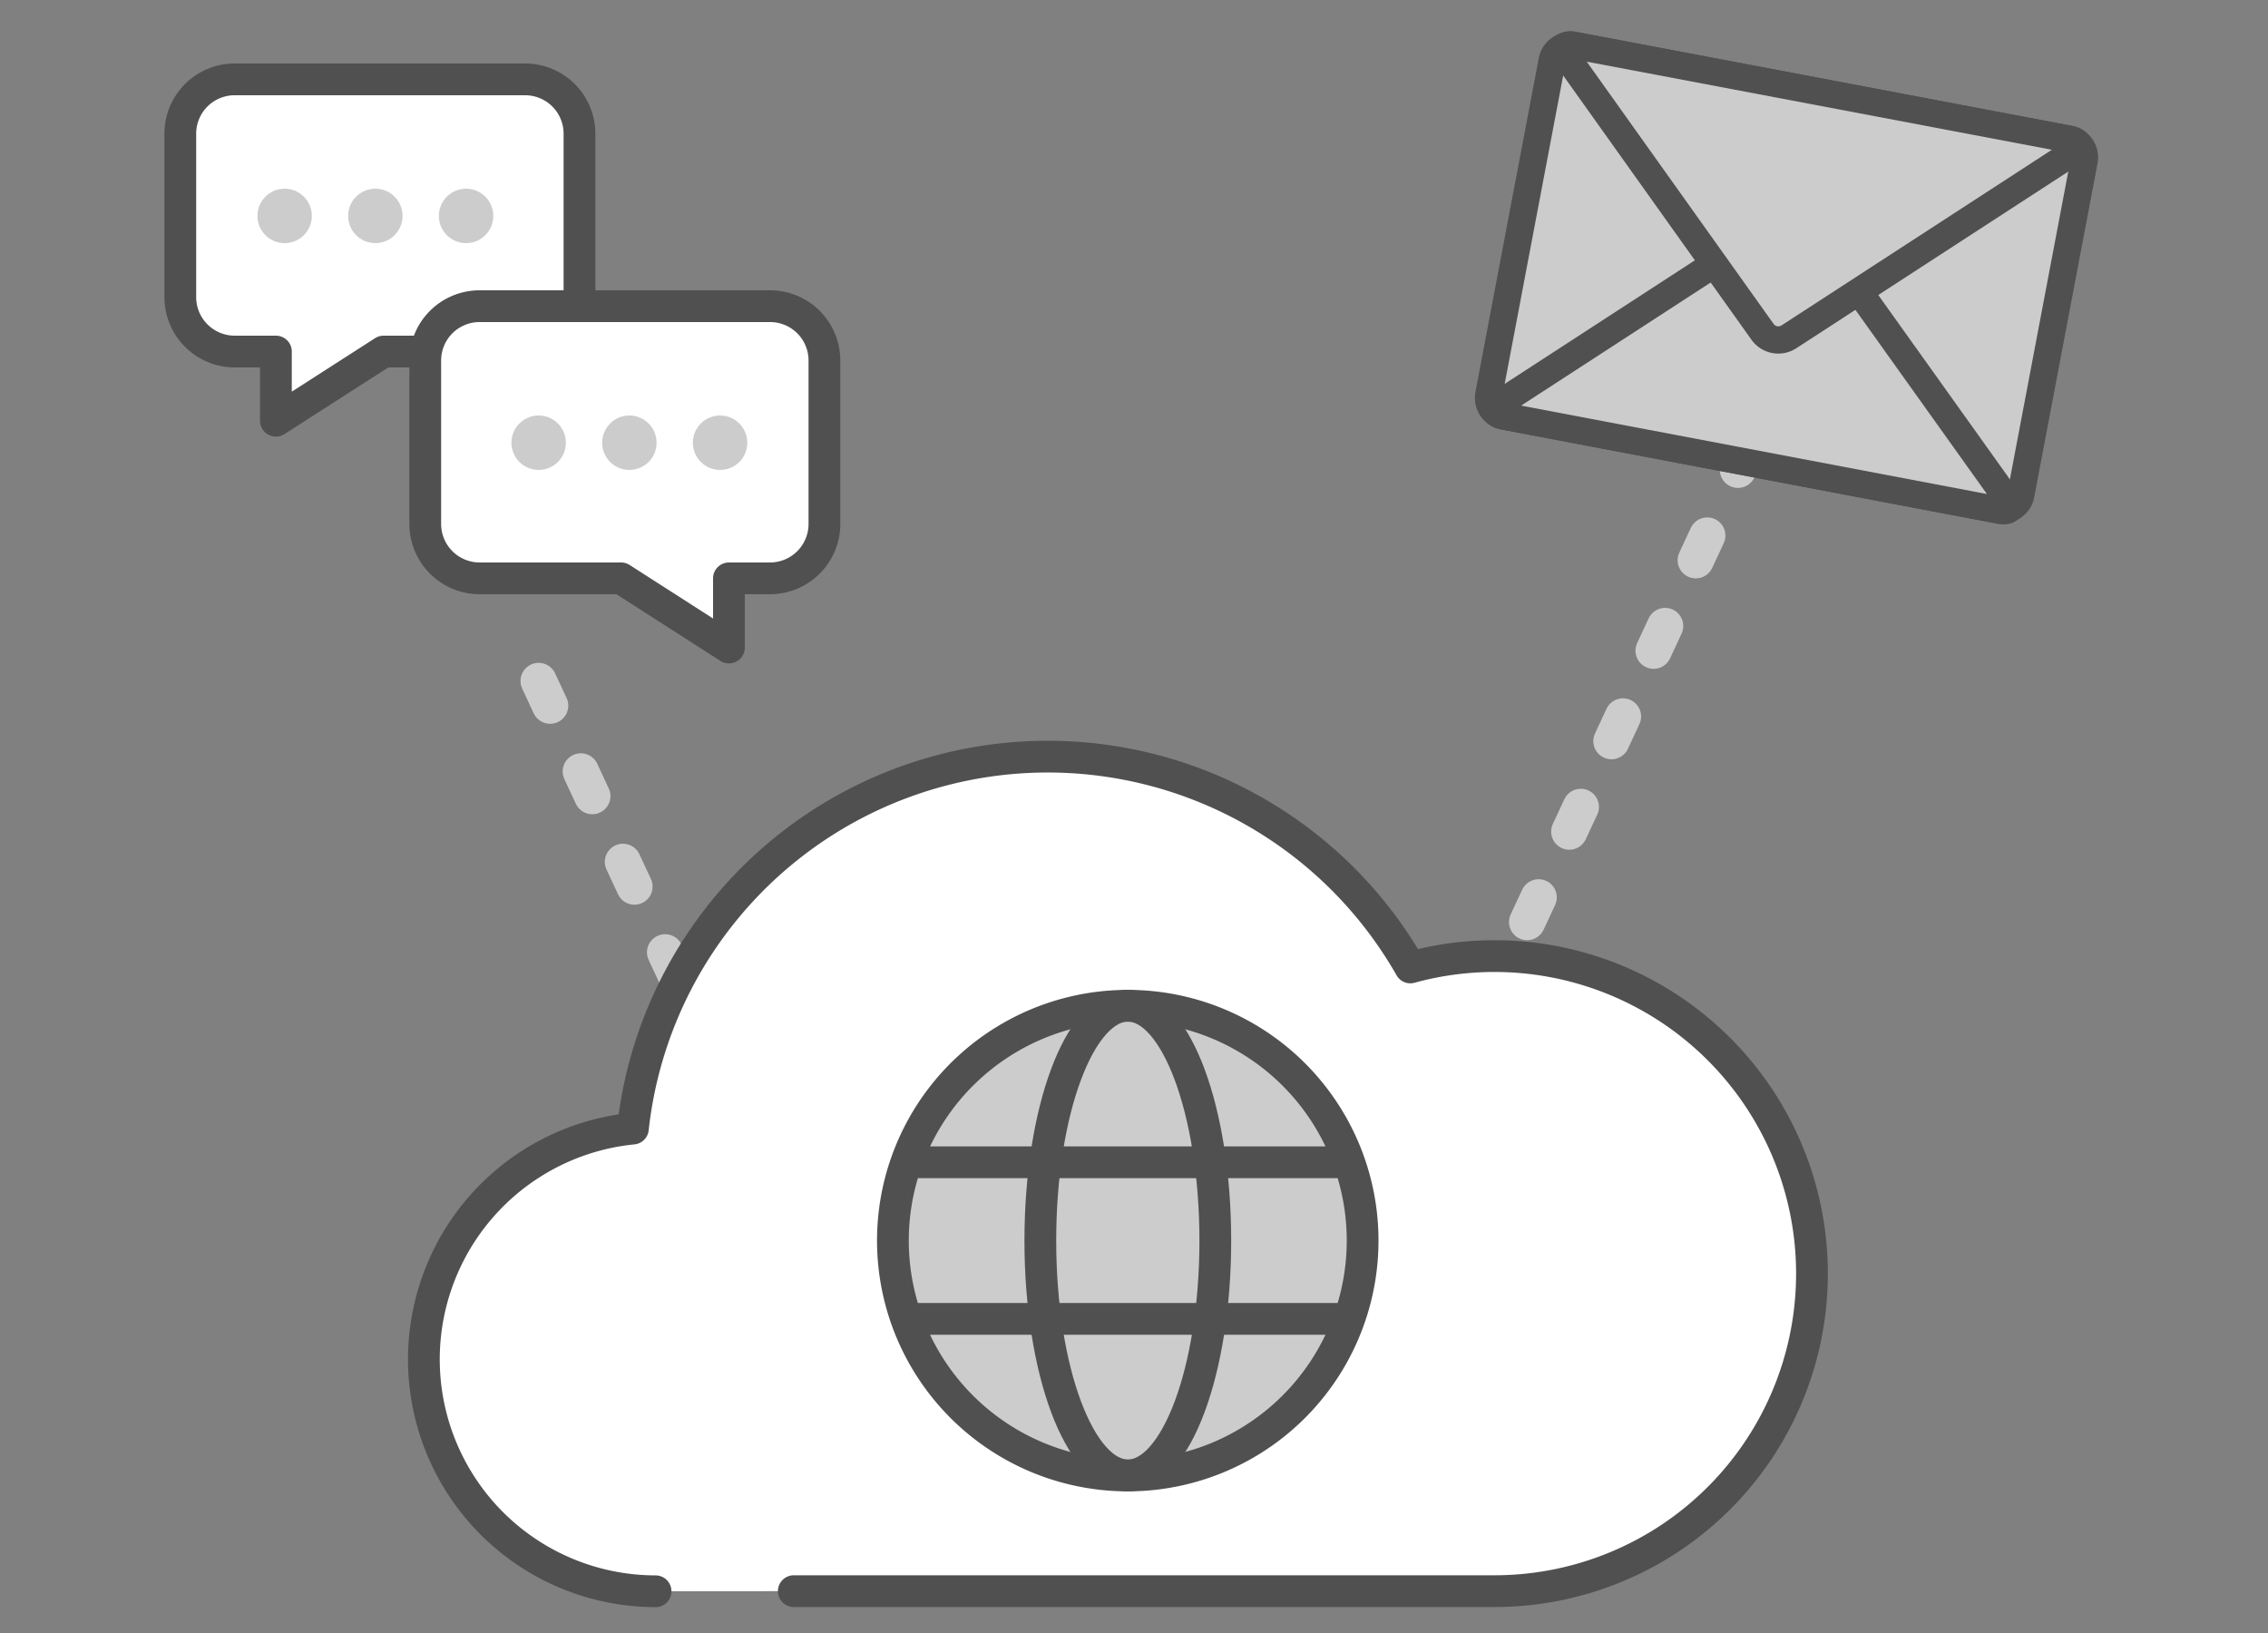 <svg xmlns="http://www.w3.org/2000/svg" viewBox="0 0 200 144"><rect x="0" y="0" width="200" height="144" fill="#808080" stroke="none"/><defs><style>.cls-1,.cls-5,.cls-6,.cls-7{fill:none;}.cls-1{stroke:#ccc;stroke-width:3.2px;stroke-dasharray:2.4 6.4;}.cls-1,.cls-2,.cls-6{stroke-linecap:round;stroke-linejoin:round;}.cls-2{fill:#fff;}.cls-2,.cls-4,.cls-5,.cls-6{stroke:#505050;}.cls-2,.cls-4,.cls-5{stroke-width:2.8px;}.cls-3,.cls-4{fill:#ccc;}.cls-4,.cls-5{stroke-miterlimit:10;}.cls-6{stroke-width:2.4px;}</style></defs><g id="レイヤー_2" data-name="レイヤー 2"><line class="cls-1" x1="47.5" y1="60.05" x2="74.27" y2="117.49"/><line class="cls-1" x1="154.27" y1="39.25" x2="127.5" y2="96.69"/><path class="cls-2" d="M46.3,7H20.7a4.79,4.79,0,0,0-4.8,4.8v14.4A4.8,4.8,0,0,0,20.7,31h3.63v6.1l9.5-6.1H46.3a4.8,4.8,0,0,0,4.8-4.8V11.84A4.79,4.79,0,0,0,46.3,7Z"/><circle class="cls-3" cx="25.1" cy="19.04" r="2.4"/><circle class="cls-3" cx="33.1" cy="19.04" r="2.4"/><circle class="cls-3" cx="41.1" cy="19.04" r="2.4"/><path class="cls-2" d="M42.3,27H67.9a4.79,4.79,0,0,1,4.8,4.8v14.4A4.8,4.8,0,0,1,67.9,51H64.28v6.1L54.77,51H42.3a4.8,4.8,0,0,1-4.8-4.8V31.84A4.79,4.79,0,0,1,42.3,27Z"/><circle class="cls-3" cx="63.5" cy="39.04" r="2.4"/><circle class="cls-3" cx="55.5" cy="39.04" r="2.4"/><circle class="cls-3" cx="47.5" cy="39.04" r="2.4"/><path class="cls-2" d="M57.81,140.32a20.45,20.45,0,0,1-2-40.8,36.8,36.8,0,0,1,68.56-14.21,28,28,0,1,1,7.34,55H70"/><path class="cls-4" d="M120.16,109.4a20.71,20.71,0,1,1-20.7-20.71A20.7,20.7,0,0,1,120.16,109.4Z"/><path class="cls-5" d="M107.17,109.4c0,11.43-3.45,20.7-7.71,20.7s-7.72-9.27-7.72-20.7,3.46-20.71,7.72-20.71S107.17,98,107.17,109.4Z"/><line class="cls-5" x1="80" y1="116.3" x2="118.92" y2="116.3"/><line class="cls-5" x1="80" y1="102.49" x2="118.92" y2="102.49"/><rect class="cls-3" x="140.9" y="0.62" width="33.28" height="47.74" rx="1.62" transform="translate(104.12 174.7) rotate(-79.26)"/><rect class="cls-6" x="140.9" y="0.62" width="33.28" height="47.74" rx="1.62" transform="translate(104.12 174.7) rotate(-79.26)"/><path class="cls-3" d="M132.58,36.69c-.87-.17-1-.7-.23-1.19l25-16.24a1.7,1.7,0,0,1,2.29.43L177,44c.52.72.23,1.18-.65,1Z"/><path class="cls-6" d="M132.58,36.69c-.87-.17-1-.7-.23-1.19l25-16.24a1.7,1.7,0,0,1,2.29.43L177,44c.52.72.23,1.18-.65,1Z"/><path class="cls-3" d="M182.51,12.28c.87.17,1,.7.23,1.19l-25,16.24a1.71,1.71,0,0,1-2.3-.43L138.14,5c-.52-.72-.23-1.18.65-1Z"/><path class="cls-6" d="M182.51,12.28c.87.17,1,.7.23,1.19l-25,16.24a1.71,1.71,0,0,1-2.3-.43L138.14,5c-.52-.72-.23-1.18.65-1Z"/><rect class="cls-7" width="200" height="144"/></g></svg>